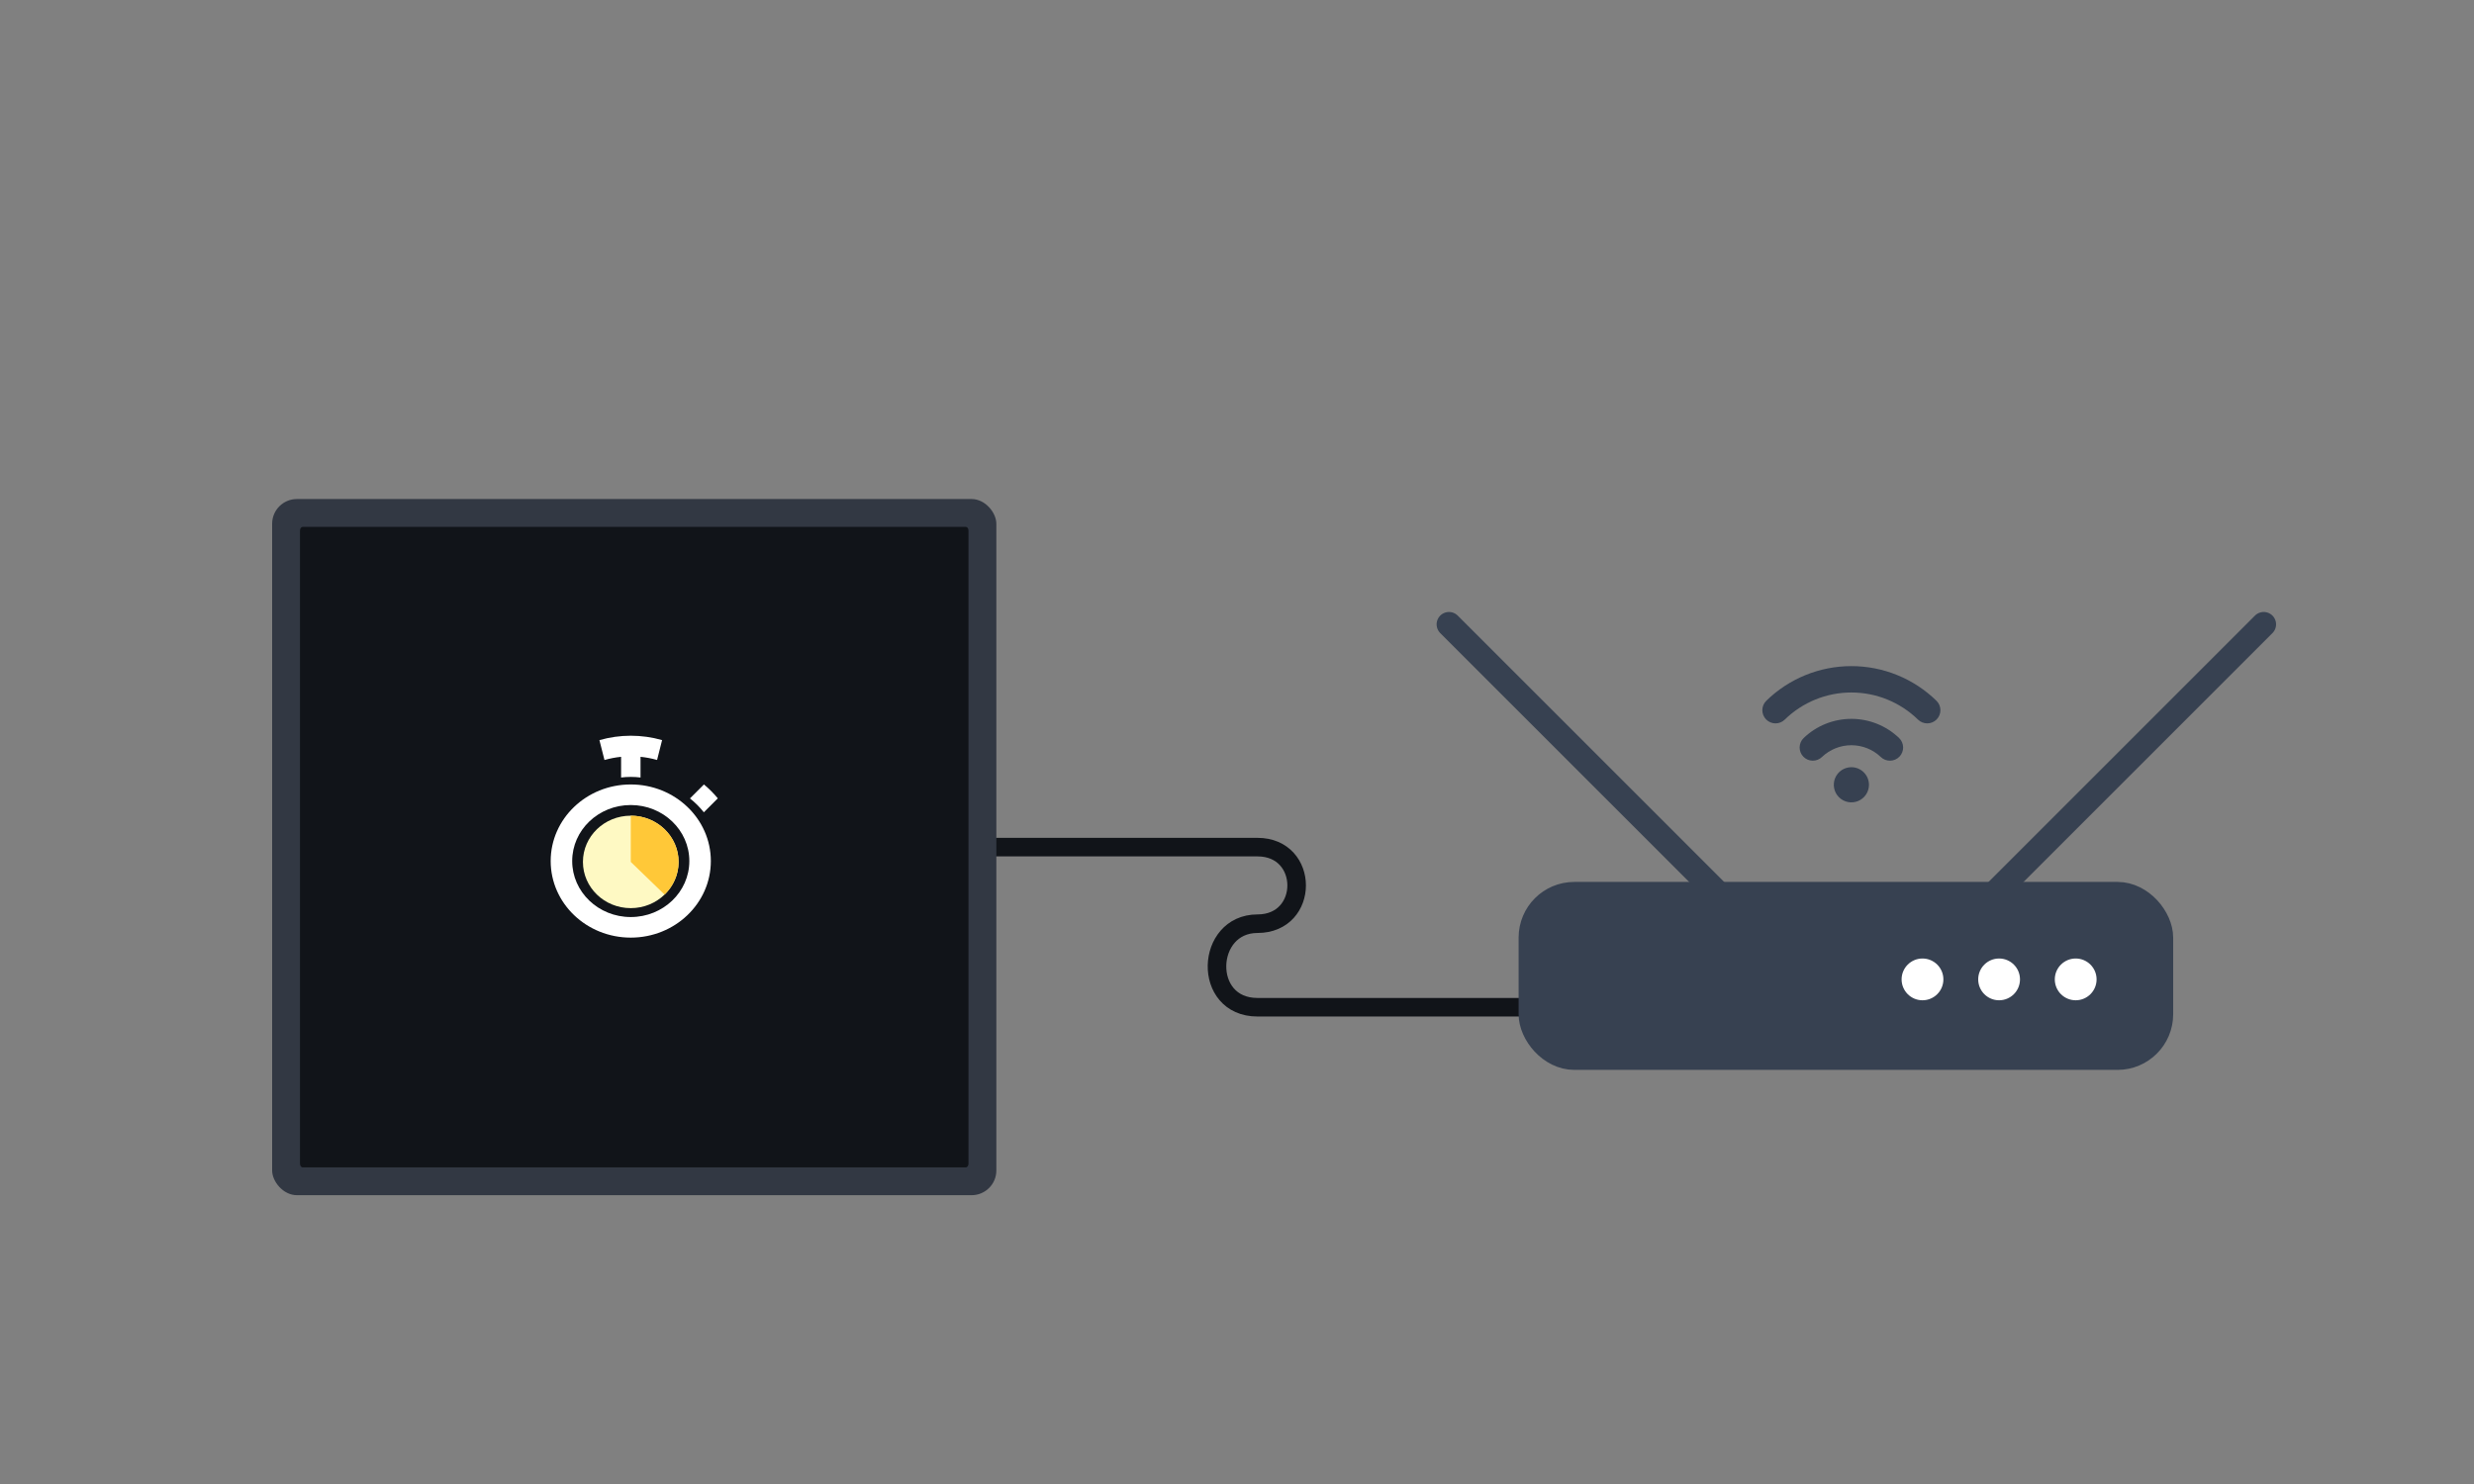 <?xml version="1.0" encoding="UTF-8"?> <svg xmlns="http://www.w3.org/2000/svg" width="400" height="240" viewBox="0 0 400 240" fill="none"><rect x="0" y="0" width="400" height="240" fill="#808080" stroke="none"/><path d="M160.528 137C176.478 137 194.304 137 203.311 137C211.755 137 211.755 149.385 203.311 149.385C194.867 149.385 194.304 162.895 203.311 162.895C211.192 162.895 201.622 162.895 247.783 162.895" stroke="#111419" stroke-width="3"></path><rect x="44" y="80.706" width="117.091" height="112.587" rx="4" fill="#323843"></rect><path d="M156.158 85.21H48.933C48.696 85.21 48.504 85.478 48.504 85.808V188.192C48.504 188.523 48.696 188.79 48.933 188.79H156.158C156.395 188.79 156.587 188.523 156.587 188.192V85.808C156.587 85.478 156.395 85.21 156.158 85.21Z" fill="#111419"></path><path d="M106.236 122.907C105.356 122.657 104.461 122.486 103.561 122.395V125.741C103.046 125.677 102.522 125.644 101.99 125.644C101.459 125.644 100.935 125.677 100.42 125.741V122.395C99.515 122.487 98.616 122.659 97.732 122.911L96.916 119.696C100.235 118.751 103.73 118.749 107.049 119.692L106.236 122.907Z" fill="white"></path><path fill-rule="evenodd" clip-rule="evenodd" d="M114.93 139.252C114.93 146.092 109.133 151.636 101.983 151.636C94.832 151.636 89.035 146.092 89.035 139.252C89.035 132.412 94.832 126.867 101.983 126.867C109.133 126.867 114.93 132.412 114.93 139.252ZM111.452 139.252C111.452 144.254 107.212 148.309 101.983 148.309C96.753 148.309 92.513 144.254 92.513 139.252C92.513 134.25 96.753 130.194 101.983 130.194C107.212 130.194 111.452 134.25 111.452 139.252Z" fill="white"></path><path d="M112.742 130.181C113.118 130.557 113.471 130.955 113.798 131.371L116.056 129.112C115.719 128.704 115.363 128.312 114.987 127.936C114.612 127.561 114.219 127.204 113.811 126.867L111.552 129.125C111.969 129.453 112.366 129.805 112.742 130.181Z" fill="white"></path><path d="M101.983 146.868C106.255 146.868 109.717 143.521 109.717 139.392C109.717 135.263 106.255 131.916 101.983 131.916C97.712 131.916 94.25 135.263 94.25 139.392C94.25 143.521 97.712 146.868 101.983 146.868Z" fill="#FEF9C3"></path><path d="M101.984 131.916C103.513 131.916 105.008 132.354 106.28 133.176C107.552 133.997 108.543 135.165 109.129 136.531C109.714 137.897 109.867 139.4 109.569 140.85C109.27 142.301 108.534 143.633 107.452 144.678L101.984 139.392V131.916Z" fill="#FFC838"></path><rect x="247.531" y="144.629" width="101.832" height="26.399" rx="7" fill="#374151" stroke="#374151" stroke-width="4"></rect><path d="M322.091 144.881L366 100.972" stroke="#374151" stroke-width="4" stroke-linecap="round"></path><path d="M278.182 144.881L234.273 100.972" stroke="#374151" stroke-width="4" stroke-linecap="round"></path><circle cx="310.832" cy="158.392" r="3.378" fill="white"></circle><circle cx="323.217" cy="158.392" r="3.378" fill="white"></circle><circle cx="335.601" cy="158.392" r="3.378" fill="white"></circle><path d="M307.049 119.356C307.251 119.55 307.412 119.783 307.524 120.04C307.636 120.297 307.696 120.574 307.701 120.854C307.706 121.134 307.655 121.413 307.552 121.673C307.449 121.934 307.296 122.172 307.101 122.374C306.906 122.575 306.673 122.736 306.416 122.847C306.159 122.959 305.882 123.018 305.602 123.023C305.321 123.027 305.043 122.976 304.782 122.873C304.522 122.769 304.284 122.616 304.083 122.42C302.802 121.202 301.102 120.522 299.333 120.522C297.565 120.522 295.865 121.202 294.584 122.42C294.383 122.616 294.145 122.769 293.884 122.873C293.624 122.976 293.345 123.027 293.065 123.023C292.785 123.018 292.508 122.959 292.251 122.847C291.994 122.736 291.761 122.575 291.566 122.374C291.371 122.172 291.218 121.934 291.115 121.673C291.012 121.413 290.961 121.134 290.966 120.854C290.971 120.574 291.031 120.297 291.143 120.04C291.255 119.783 291.416 119.55 291.618 119.356C293.694 117.367 296.458 116.257 299.333 116.257C302.208 116.257 304.973 117.367 307.049 119.356ZM313.093 113.336C309.416 109.741 304.477 107.727 299.333 107.727C294.19 107.727 289.251 109.741 285.574 113.336C285.171 113.733 284.942 114.273 284.937 114.839C284.933 115.404 285.153 115.948 285.549 116.352C285.946 116.755 286.486 116.984 287.052 116.989C287.617 116.993 288.161 116.773 288.565 116.377C291.444 113.566 295.309 111.992 299.333 111.992C303.358 111.992 307.222 113.566 310.102 116.377C310.505 116.773 311.05 116.994 311.615 116.989C311.895 116.987 312.172 116.929 312.43 116.82C312.688 116.711 312.922 116.552 313.118 116.352C313.314 116.152 313.469 115.916 313.574 115.656C313.68 115.397 313.732 115.119 313.73 114.839C313.728 114.559 313.67 114.282 313.561 114.024C313.452 113.766 313.293 113.533 313.093 113.336ZM299.335 124.076C298.772 124.076 298.223 124.243 297.755 124.555C297.288 124.867 296.923 125.311 296.708 125.831C296.493 126.351 296.436 126.922 296.546 127.474C296.656 128.025 296.927 128.532 297.324 128.93C297.722 129.327 298.229 129.598 298.78 129.708C299.332 129.817 299.903 129.761 300.423 129.546C300.942 129.331 301.387 128.966 301.699 128.499C302.011 128.031 302.178 127.481 302.178 126.919C302.177 126.165 301.877 125.443 301.344 124.91C300.811 124.376 300.089 124.077 299.335 124.076Z" fill="#374151"></path></svg> 